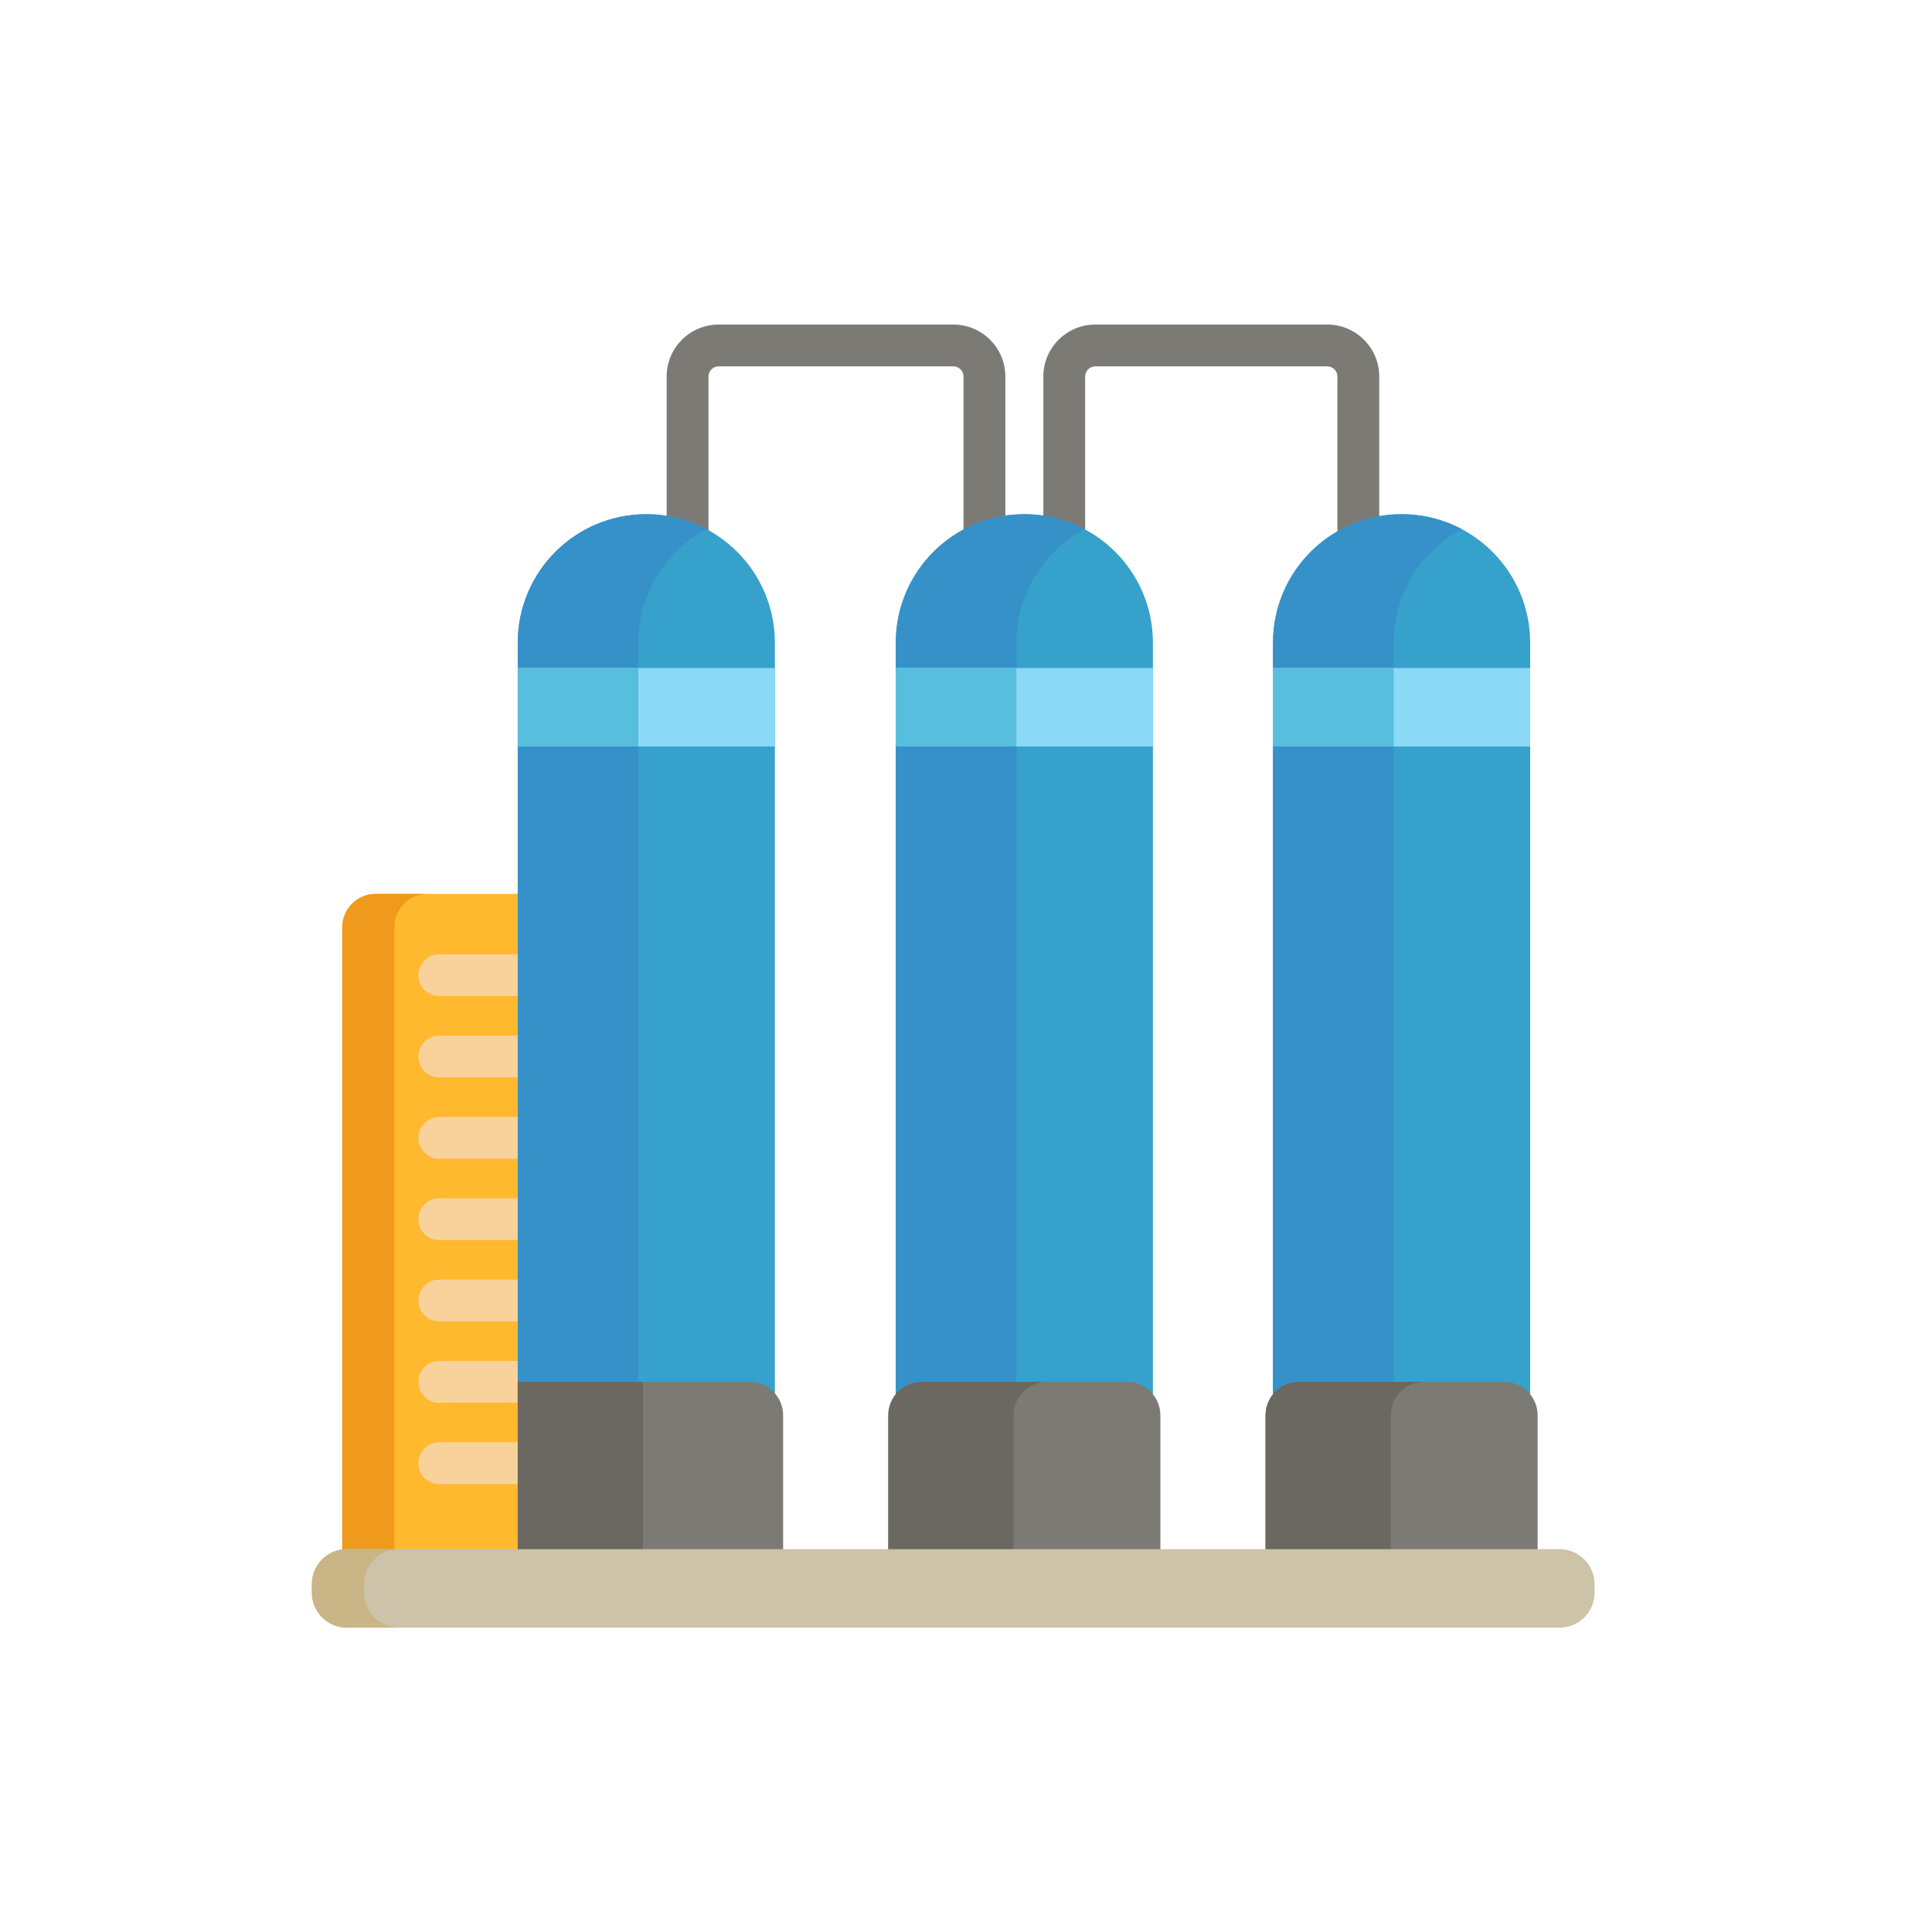 <?xml version="1.0" encoding="utf-8"?>
<!-- Generator: Adobe Illustrator 16.0.0, SVG Export Plug-In . SVG Version: 6.00 Build 0)  -->
<!DOCTYPE svg PUBLIC "-//W3C//DTD SVG 1.1//EN" "http://www.w3.org/Graphics/SVG/1.1/DTD/svg11.dtd">
<svg version="1.1" id="Layer_1" xmlns="http://www.w3.org/2000/svg" xmlns:xlink="http://www.w3.org/1999/xlink" x="0px" y="0px"
	 width="425.2px" height="425.199px" viewBox="0 0 425.2 425.199" enable-background="new 0 0 425.2 425.199" xml:space="preserve">
<g>
	<path fill="#FFB92E" d="M126.362,342.216c0,4.067-3.297,7.363-7.364,7.363H82.684c-4.068,0-7.364-3.296-7.364-7.363V204.089
		c0-4.067,3.297-7.363,7.364-7.363h36.314c4.068,0,7.364,3.297,7.364,7.363V342.216z"/>
	<g>
		<path fill="#F9D19B" d="M119.469,272.924H96.672c-2.542,0-4.603-2.062-4.603-4.604c0-2.541,2.061-4.602,4.603-4.602h22.796
			c2.542,0,4.603,2.061,4.603,4.602C124.071,270.864,122.011,272.924,119.469,272.924z"/>
		<path fill="#F9D19B" d="M119.469,290.823H96.672c-2.542,0-4.603-2.061-4.603-4.603c0-2.541,2.061-4.603,4.603-4.603h22.796
			c2.542,0,4.603,2.062,4.603,4.603C124.071,288.762,122.011,290.823,119.469,290.823z"/>
		<path fill="#F9D19B" d="M119.469,308.723H96.672c-2.542,0-4.603-2.061-4.603-4.603s2.061-4.603,4.603-4.603h22.796
			c2.542,0,4.603,2.061,4.603,4.603S122.011,308.723,119.469,308.723z"/>
		<path fill="#F9D19B" d="M119.469,237.125H96.672c-2.542,0-4.603-2.061-4.603-4.603s2.061-4.603,4.603-4.603h22.796
			c2.542,0,4.603,2.061,4.603,4.603S122.011,237.125,119.469,237.125z"/>
		<path fill="#F9D19B" d="M119.469,255.024H96.672c-2.542,0-4.603-2.06-4.603-4.603c0-2.542,2.061-4.603,4.603-4.603h22.796
			c2.542,0,4.603,2.061,4.603,4.603C124.071,252.964,122.011,255.024,119.469,255.024z"/>
		<path fill="#F9D19B" d="M119.469,219.227H96.672c-2.542,0-4.603-2.061-4.603-4.604c0-2.542,2.061-4.602,4.603-4.602h22.796
			c2.542,0,4.603,2.06,4.603,4.602C124.071,217.166,122.011,219.227,119.469,219.227z"/>
		<path fill="#F9D19B" d="M119.469,326.621H96.672c-2.542,0-4.603-2.061-4.603-4.603c0-2.543,2.061-4.603,4.603-4.603h22.796
			c2.542,0,4.603,2.06,4.603,4.603C124.071,324.561,122.011,326.621,119.469,326.621z"/>
	</g>
	<path fill="#EF9A1D" d="M86.794,342.216V204.089c0-4.067,3.297-7.363,7.364-7.363H82.684c-4.068,0-7.364,3.297-7.364,7.363v138.127
		c0,4.067,3.297,7.363,7.364,7.363h11.474C90.091,349.579,86.794,346.283,86.794,342.216z"/>
	<g>
		<path fill="#7C7A75" d="M216.657,122.776c-2.543,0-4.602-2.06-4.602-4.603V82.861c0-1.227-1-2.226-2.226-2.226h-51.682
			c-1.227,0-2.226,0.999-2.226,2.226v35.312c0,2.542-2.06,4.603-4.602,4.603c-2.542,0-4.603-2.06-4.603-4.603V82.861
			c0-6.303,5.129-11.431,11.431-11.431h51.682c6.304,0,11.431,5.128,11.431,11.431v35.312
			C221.26,120.716,219.2,122.776,216.657,122.776z"/>
		<path fill="#7C7A75" d="M234.223,123.594c-2.542,0-4.603-2.061-4.603-4.603V82.861c0-6.303,5.128-11.431,11.431-11.431h51.068
			c6.303,0,11.431,5.128,11.431,11.431v35.72c0,2.543-2.061,4.603-4.604,4.603s-4.603-2.06-4.603-4.603v-35.72
			c0-1.227-0.997-2.226-2.225-2.226h-51.068c-1.226,0-2.226,0.999-2.226,2.226v36.131
			C238.826,121.534,236.765,123.594,234.223,123.594z"/>
	</g>
	<g>
		<path fill="#36A1CB" d="M308.465,113.167c-15.628,0-28.296,12.667-28.296,28.294v10.583V304.12v10.583h56.591V304.12v-83.516
			v-10.583v-4.759v-10.584v-42.635v-10.583C336.76,125.833,324.09,113.167,308.465,113.167z"/>
		<path fill="#36A1CB" d="M225.44,113.167c-15.627,0-28.294,12.667-28.294,28.294v10.583V304.12v10.583h56.589V304.12v-83.516
			v-10.583v-4.759v-10.584v-42.635v-10.583C253.735,125.833,241.068,113.167,225.44,113.167z"/>
		<path fill="#36A1CB" d="M142.241,113.167c-15.628,0-28.295,12.667-28.295,28.294v10.583V304.12v10.583h56.59V304.12v-83.516
			v-10.583v-4.759v-10.584v-42.635v-10.583C170.535,125.833,157.867,113.167,142.241,113.167z"/>
	</g>
	<g>
		<path fill="#3691C9" d="M306.711,152.044v-10.583c0-10.831,6.086-20.236,15.024-24.991c-3.959-2.106-8.476-3.304-13.271-3.304
			c-15.628,0-28.296,12.667-28.296,28.294v10.583v152.076v10.584h26.542v-10.584V152.044L306.711,152.044z"/>
		<path fill="#3691C9" d="M223.686,152.044v-10.583c0-10.831,6.088-20.236,15.024-24.991c-3.959-2.106-8.475-3.304-13.271-3.304
			c-15.627,0-28.294,12.667-28.294,28.294v10.583v152.076v10.584h26.541v-10.584V152.044z"/>
		<path fill="#3691C9" d="M140.488,152.044v-10.583c0-10.831,6.086-20.236,15.023-24.991c-3.958-2.106-8.473-3.304-13.269-3.304
			c-15.628,0-28.295,12.667-28.295,28.294v10.583v152.076v10.584h26.542v-10.584C140.488,304.119,140.488,152.044,140.488,152.044z"
			/>
	</g>
	<rect x="113.947" y="147.018" fill="#8BD8F7" width="56.588" height="17.275"/>
	<rect x="113.947" y="147.018" fill="#57BEDD" width="26.542" height="17.275"/>
	<rect x="197.145" y="147.018" fill="#8BD8F7" width="56.587" height="17.275"/>
	<rect x="197.145" y="147.018" fill="#57BEDD" width="26.542" height="17.275"/>
	<rect x="280.169" y="147.018" fill="#8BD8F7" width="56.589" height="17.275"/>
	<rect x="280.169" y="147.018" fill="#57BEDD" width="26.542" height="17.275"/>
	<g>
		<path fill="#7C7A75" d="M172.355,346.438v-34.954c0-4.066-3.297-7.363-7.364-7.363h-51.046v42.317H172.355z"/>
		<path fill="#7C7A75" d="M248.016,304.12h-45.152c-4.067,0-7.364,3.297-7.364,7.363v34.954h59.88v-34.954
			C255.38,307.417,252.083,304.12,248.016,304.12z"/>
		<path fill="#7C7A75" d="M331.041,304.12h-45.151c-4.067,0-7.364,3.297-7.364,7.363v34.954h59.879v-34.954
			C338.405,307.417,335.107,304.12,331.041,304.12z"/>
	</g>
	<g>
		<rect x="113.947" y="304.121" fill="#6B6861" width="27.561" height="42.317"/>
		<path fill="#6B6861" d="M230.424,304.12h-27.561c-4.067,0-7.364,3.297-7.364,7.363v34.954h27.561v-34.954
			C223.061,307.417,226.357,304.12,230.424,304.12z"/>
		<path fill="#6B6861" d="M313.448,304.12h-27.559c-4.067,0-7.364,3.297-7.364,7.363v34.954h27.559v-34.954
			C306.083,307.417,309.381,304.12,313.448,304.12z"/>
	</g>
	<path fill="#CCC3A8" d="M343.242,340.944h-46.229H122.56H76.33c-4.248,0-7.691,3.443-7.691,7.691v1.89
		c0,4.248,3.443,7.691,7.691,7.691h46.23h165.008h15.548h40.127c4.247,0,7.69-3.443,7.69-7.691v-1.89
		C350.934,344.387,347.49,340.944,343.242,340.944z"/>
	<path fill="#C9B585" d="M80.112,350.526v-1.89c0-4.248,3.443-7.691,7.691-7.691H76.33c-4.248,0-7.691,3.443-7.691,7.691v1.89
		c0,4.248,3.443,7.69,7.691,7.69h11.474C83.556,358.216,80.112,354.774,80.112,350.526z"/>
</g>
</svg>
